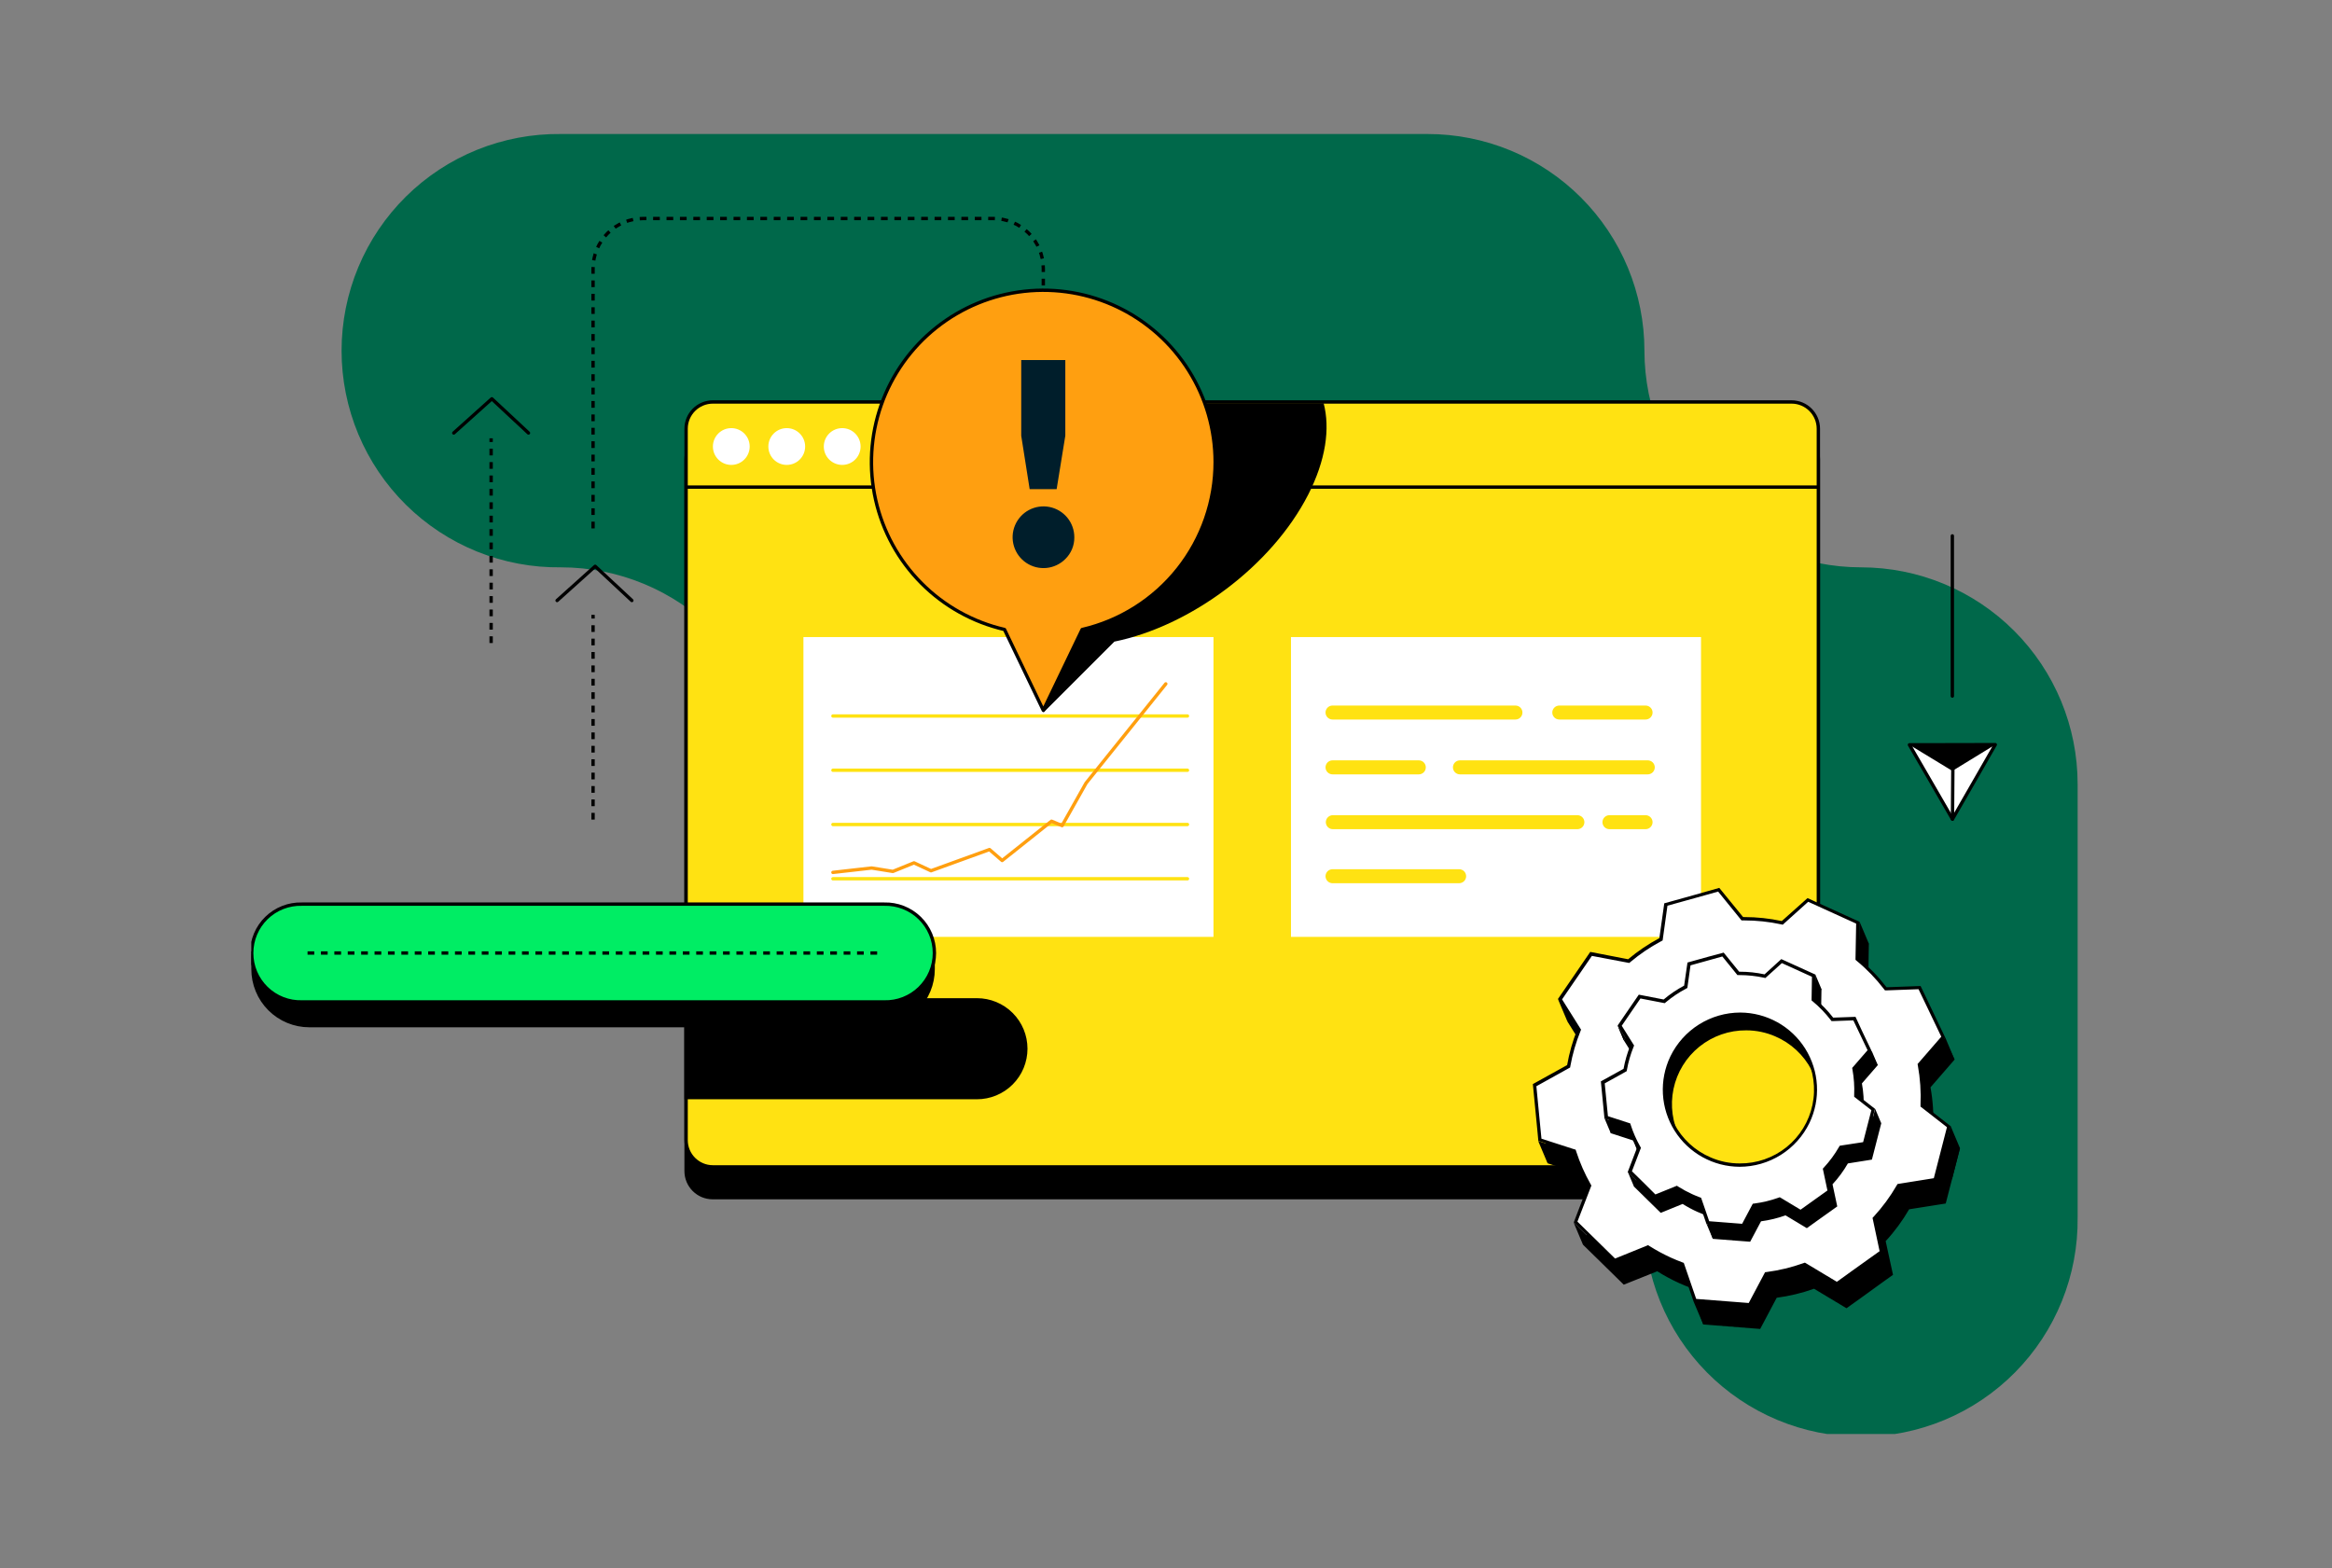 <svg width="696" height="468" viewBox="0 0 696 468" fill="none" xmlns="http://www.w3.org/2000/svg">
<rect x="0" y="0" width="696" height="468" fill="#808080" stroke="none"/>
<g clip-path="url(#clip0_3298_67634)">
<path d="M490.79 104.669C490.798 121.817 497.615 138.261 509.741 150.385C521.868 162.51 538.312 169.324 555.46 169.329C572.602 169.348 589.035 176.169 601.151 188.294C613.267 200.419 620.075 216.858 620.08 233.999V363.329C620.187 371.889 618.593 380.384 615.391 388.323C612.189 396.262 607.443 403.486 601.427 409.577C595.412 415.667 588.248 420.503 580.349 423.803C572.451 427.104 563.976 428.803 555.415 428.803C546.855 428.803 538.38 427.104 530.482 423.803C522.583 420.503 515.419 415.667 509.403 409.577C503.388 403.486 498.642 396.262 495.44 388.323C492.238 380.384 490.644 371.889 490.75 363.329C490.742 346.181 483.926 329.738 471.8 317.613C459.673 305.488 443.229 298.674 426.08 298.669H296.79C288.295 298.672 279.883 297.001 272.033 293.753C264.184 290.504 257.051 285.741 251.042 279.736C245.033 273.731 240.266 266.601 237.012 258.753C233.759 250.906 232.083 242.494 232.08 233.999C232.075 216.851 225.261 200.406 213.137 188.28C201.012 176.153 184.569 169.337 167.42 169.329C158.861 169.436 150.365 167.842 142.426 164.64C134.488 161.438 127.263 156.691 121.173 150.676C115.082 144.661 110.247 137.496 106.946 129.598C103.646 121.699 101.946 113.224 101.946 104.664C101.946 96.104 103.646 87.629 106.946 79.73C110.247 71.832 115.082 64.667 121.173 58.652C127.263 52.637 134.488 47.891 142.426 44.689C150.365 41.487 158.861 39.893 167.42 39.999H426.08C434.576 39.996 442.988 41.667 450.838 44.916C458.687 48.164 465.82 52.927 471.829 58.932C477.838 64.937 482.605 72.067 485.859 79.915C489.112 87.762 490.788 96.174 490.79 104.669Z" fill="#00684A"/>
<path d="M534.77 129.15H212.7C208.32 129.15 204.77 132.701 204.77 137.08V349.52C204.77 353.9 208.32 357.45 212.7 357.45H534.77C539.149 357.45 542.7 353.9 542.7 349.52V137.08C542.7 132.701 539.149 129.15 534.77 129.15Z" fill="black" stroke="black" stroke-miterlimit="10"/>
<path d="M534.7 119.971H212.77C208.351 119.971 204.77 123.552 204.77 127.971V340.271C204.77 344.689 208.351 348.271 212.77 348.271H534.7C539.118 348.271 542.7 344.689 542.7 340.271V127.971C542.7 123.552 539.118 119.971 534.7 119.971Z" fill="#FFE212" stroke="black" stroke-miterlimit="10"/>
<path d="M542.89 145.381H204.66" stroke="black" stroke-miterlimit="10"/>
<path d="M218.26 138.759C221.292 138.759 223.75 136.301 223.75 133.269C223.75 130.237 221.292 127.779 218.26 127.779C215.227 127.779 212.77 130.237 212.77 133.269C212.77 136.301 215.227 138.759 218.26 138.759Z" fill="white"/>
<path d="M234.81 138.759C237.842 138.759 240.3 136.301 240.3 133.269C240.3 130.237 237.842 127.779 234.81 127.779C231.778 127.779 229.32 130.237 229.32 133.269C229.32 136.301 231.778 138.759 234.81 138.759Z" fill="white"/>
<path d="M251.36 138.759C254.392 138.759 256.85 136.301 256.85 133.269C256.85 130.237 254.392 127.779 251.36 127.779C248.328 127.779 245.87 130.237 245.87 133.269C245.87 136.301 248.328 138.759 251.36 138.759Z" fill="white"/>
<path d="M582.69 207.749V159.939" stroke="black" stroke-linecap="round" stroke-linejoin="round"/>
<path d="M166.27 179.23L177.63 169.02L188.58 179.23" stroke="black" stroke-linecap="round" stroke-linejoin="round"/>
<path d="M135.43 129.229L146.79 119.029L157.73 129.229" stroke="black" stroke-linecap="round" stroke-linejoin="round"/>
<path d="M306.16 313C306.16 314.917 305.782 316.815 305.048 318.586C304.315 320.356 303.239 321.965 301.883 323.32C300.527 324.675 298.918 325.75 297.146 326.482C295.375 327.215 293.477 327.591 291.56 327.59H204.79V298.42H291.58C295.447 298.42 299.155 299.956 301.89 302.69C304.624 305.425 306.16 309.133 306.16 313Z" fill="black" stroke="black" stroke-miterlimit="10"/>
<path d="M177 157.701V80.141C177 76.185 178.571 72.392 181.366 69.594C184.162 66.796 187.955 65.223 191.91 65.221H296.46C300.417 65.221 304.212 66.793 307.01 69.591C309.808 72.389 311.38 76.184 311.38 80.141V86.591" stroke="black" stroke-miterlimit="10" stroke-dasharray="2 2"/>
<path d="M177 244.61V183.51" stroke="black" stroke-miterlimit="10" stroke-dasharray="2 2"/>
<path d="M146.58 191.92V130.82" stroke="black" stroke-miterlimit="10" stroke-dasharray="2 2"/>
<path d="M507.68 190.141H385.3V279.621H507.68V190.141Z" fill="white"/>
<path d="M362.17 190.141H239.79V279.621H362.17V190.141Z" fill="white"/>
<path d="M248.59 213.699H354.41" stroke="#FFE212" stroke-linecap="round" stroke-linejoin="round"/>
<path d="M248.59 229.891H354.41" stroke="#FFE212" stroke-linecap="round" stroke-linejoin="round"/>
<path d="M248.59 246.08H354.41" stroke="#FFE212" stroke-linecap="round" stroke-linejoin="round"/>
<path d="M248.59 262.279H354.41" stroke="#FFE212" stroke-linecap="round" stroke-linejoin="round"/>
<path d="M248.59 260.379L260.15 259.069L266.49 260.089L272.79 257.529L277.86 259.889L295.32 253.559L299.1 256.829L313.83 245.099L317 246.409L324.14 233.729L347.94 204.109" stroke="#FF9F10" stroke-linecap="round" stroke-linejoin="round"/>
<path d="M452.29 210.58H397.7C397.146 210.58 396.614 210.8 396.223 211.192C395.831 211.584 395.61 212.116 395.61 212.67C395.613 213.223 395.834 213.752 396.226 214.141C396.618 214.531 397.148 214.75 397.7 214.75H452.29C452.564 214.751 452.836 214.699 453.089 214.595C453.343 214.491 453.573 214.338 453.768 214.144C453.962 213.951 454.116 213.721 454.221 213.468C454.326 213.215 454.38 212.944 454.38 212.67C454.382 212.395 454.329 212.123 454.224 211.869C454.119 211.615 453.965 211.384 453.771 211.189C453.577 210.995 453.346 210.841 453.092 210.736C452.838 210.632 452.565 210.579 452.29 210.58Z" fill="#FFE212"/>
<path d="M491.13 210.58H465.38C464.826 210.58 464.294 210.8 463.902 211.192C463.51 211.584 463.29 212.116 463.29 212.67C463.293 213.223 463.514 213.752 463.906 214.141C464.297 214.531 464.827 214.75 465.38 214.75H491.13C491.683 214.75 492.213 214.531 492.604 214.141C492.996 213.752 493.217 213.223 493.22 212.67C493.22 212.116 493 211.584 492.608 211.192C492.216 210.8 491.684 210.58 491.13 210.58Z" fill="#FFE212"/>
<path d="M491.13 243.301H480.35C480.075 243.301 479.804 243.355 479.55 243.46C479.296 243.565 479.066 243.719 478.872 243.913C478.678 244.107 478.524 244.337 478.419 244.591C478.314 244.845 478.26 245.116 478.26 245.391C478.26 245.945 478.48 246.477 478.872 246.869C479.264 247.261 479.795 247.481 480.35 247.481H491.13C491.683 247.478 492.213 247.257 492.605 246.866C492.996 246.474 493.217 245.944 493.22 245.391C493.217 244.837 492.996 244.307 492.605 243.916C492.213 243.524 491.683 243.303 491.13 243.301Z" fill="#FFE212"/>
<path d="M423.45 226.939H397.7C397.146 226.939 396.614 227.16 396.223 227.552C395.831 227.944 395.61 228.475 395.61 229.029C395.613 229.583 395.834 230.113 396.225 230.504C396.617 230.896 397.147 231.117 397.7 231.119H423.45C424.005 231.119 424.536 230.899 424.928 230.507C425.32 230.115 425.54 229.584 425.54 229.029C425.542 228.755 425.489 228.482 425.384 228.228C425.279 227.974 425.125 227.743 424.931 227.549C424.737 227.354 424.506 227.2 424.252 227.096C423.998 226.991 423.725 226.938 423.45 226.939Z" fill="#FFE212"/>
<path d="M491.79 226.939H435.73C435.455 226.938 435.182 226.991 434.928 227.096C434.674 227.2 434.443 227.354 434.249 227.549C434.055 227.743 433.901 227.974 433.796 228.228C433.692 228.482 433.638 228.755 433.64 229.029C433.64 229.584 433.86 230.115 434.252 230.507C434.644 230.899 435.175 231.119 435.73 231.119H491.79C492.343 231.117 492.873 230.896 493.265 230.504C493.656 230.113 493.877 229.583 493.88 229.029C493.88 228.475 493.659 227.944 493.268 227.552C492.876 227.16 492.344 226.939 491.79 226.939Z" fill="#FFE212"/>
<path d="M470.79 243.301H397.79C397.237 243.303 396.707 243.524 396.315 243.916C395.924 244.307 395.703 244.837 395.7 245.391C395.703 245.944 395.924 246.474 396.315 246.866C396.707 247.257 397.237 247.478 397.79 247.481H470.79C471.343 247.478 471.872 247.257 472.262 246.865C472.651 246.473 472.87 245.943 472.87 245.391C472.87 244.838 472.651 244.308 472.262 243.916C471.872 243.525 471.343 243.303 470.79 243.301Z" fill="#FFE212"/>
<path d="M435.49 259.43H397.7C397.146 259.43 396.614 259.65 396.223 260.042C395.831 260.434 395.61 260.965 395.61 261.52C395.613 262.073 395.834 262.603 396.225 262.995C396.617 263.386 397.147 263.607 397.7 263.61H435.49C436.044 263.607 436.574 263.386 436.965 262.995C437.357 262.603 437.578 262.073 437.58 261.52C437.58 260.965 437.36 260.434 436.968 260.042C436.576 259.65 436.045 259.43 435.49 259.43Z" fill="#FFE212"/>
<path d="M390.44 147.63C379.51 169 355.24 186.88 332.59 191.5L311.42 212.67L311.9 191.5C293.96 186.88 287.95 169 298.9 147.63C304.15 137.37 312.48 127.91 322.22 120.34H395.05C397.03 127.91 395.68 137.37 390.44 147.63Z" fill="black"/>
<path d="M362.67 137.881C362.663 128.235 359.937 118.786 354.804 110.62C349.67 102.453 342.338 95.9 333.649 91.712C324.96 87.524 315.266 85.871 305.68 86.943C296.094 88.015 287.004 91.768 279.455 97.772C271.905 103.776 266.202 111.787 262.999 120.886C259.797 129.985 259.225 139.802 261.349 149.211C263.474 158.62 268.208 167.239 275.01 174.079C281.811 180.919 290.403 185.703 299.8 187.881L311.38 212.001L322.97 187.891C334.265 185.269 344.339 178.897 351.549 169.815C358.759 160.733 362.679 149.476 362.67 137.881Z" fill="#FF9F10" stroke="black" stroke-linejoin="round"/>
<path d="M317.92 166.881C316.409 168.382 314.424 169.312 312.304 169.514C310.184 169.717 308.06 169.178 306.292 167.99C304.525 166.802 303.223 165.038 302.61 162.999C301.997 160.96 302.109 158.771 302.928 156.805C303.747 154.839 305.222 153.217 307.101 152.217C308.981 151.216 311.15 150.897 313.238 151.315C315.326 151.733 317.205 152.862 318.554 154.51C319.904 156.157 320.641 158.221 320.64 160.351C320.656 161.567 320.422 162.774 319.955 163.897C319.487 165.02 318.794 166.035 317.92 166.881ZM307.31 146.001L304.79 130.051V107.461H317.95V130.051L315.36 146.001H307.31Z" fill="#001E2B"/>
<path d="M75.5 284.439H278.5V289.259C278.5 291.472 278.064 293.663 277.217 295.708C276.371 297.752 275.129 299.61 273.565 301.174C272 302.739 270.143 303.98 268.098 304.827C266.054 305.674 263.863 306.109 261.65 306.109H92.34C90.13 306.112 87.941 305.677 85.9 304.829C83.856 303.984 81.999 302.743 80.436 301.178C78.872 299.613 77.633 297.755 76.79 295.709C75.941 293.665 75.506 291.473 75.51 289.259L75.5 284.439Z" fill="black" stroke="black" stroke-miterlimit="10"/>
<path d="M508.69 394.79L504.95 383.94L504.73 383.86C503.55 383.42 502.4 382.94 501.31 382.45C499.084 381.433 496.929 380.267 494.86 378.96L494.65 378.83L484.73 382.83L473.04 371.36L477.2 360.5L477.08 360.29C475.294 357.143 473.834 353.823 472.72 350.38L472.64 350.14L462.36 346.81L460.79 330.52L470.94 324.88V324.65C471.583 321.071 472.588 317.566 473.94 314.19L474.04 313.96L468.33 304.85L477.6 291.33L488.82 293.51L489.01 293.36C491.859 290.962 494.953 288.87 498.24 287.12L498.47 287L499.92 276.55L515.79 272.16L522.79 280.84H523.37C527.101 280.843 530.822 281.238 534.47 282.02L534.72 282.08L542.35 275.19L557.26 282L557.07 292.95L557.26 293.1C560.291 295.613 563.035 298.453 565.44 301.57L565.6 301.78L575.69 301.41L582.79 316.17L575.65 324.38V324.62C576.352 328.518 576.617 332.483 576.44 336.44V336.7L584.44 342.89L580.35 358.75L569.51 360.48L569.39 360.68C567.438 364.063 565.118 367.219 562.47 370.09L562.29 370.29L564.43 380.29L551.1 389.81L541.44 384L541.22 384.08C537.659 385.356 533.971 386.248 530.22 386.74H529.96L525.06 395.99L508.69 394.79ZM523.51 299.86C517.064 299.867 510.751 301.689 505.293 305.119C499.835 308.548 495.453 313.446 492.65 319.25C490.156 324.43 489.016 330.157 489.337 335.897C489.658 341.637 491.429 347.202 494.484 352.072C497.54 356.941 501.78 360.956 506.809 363.742C511.838 366.528 517.491 367.993 523.24 368C529.684 367.992 535.996 366.17 541.454 362.743C546.911 359.315 551.294 354.421 554.1 348.62C556.081 344.484 557.206 339.991 557.409 335.41C557.612 330.829 556.889 326.254 555.282 321.959C553.675 317.664 551.218 313.737 548.058 310.414C544.897 307.091 541.099 304.44 536.89 302.62C532.667 300.79 528.112 299.851 523.51 299.86Z" fill="black"/>
<path d="M515.56 272.731L522.24 280.971L522.55 281.351H523.35C527.048 281.35 530.735 281.742 534.35 282.521L534.85 282.631L535.23 282.291L542.43 275.791L543.59 276.321L555.59 281.771L556.75 282.301L556.58 292.681V293.161L556.95 293.471C559.955 295.956 562.672 298.771 565.05 301.861L565.37 302.271H565.88L575.39 301.931L578.26 307.931L582.17 316.111L575.41 323.891L575.1 324.251L575.18 324.731C575.882 328.589 576.147 332.513 575.97 336.431V336.951L576.38 337.271L583.86 343.101L582.54 348.221L579.94 358.331L569.66 359.961L569.18 360.041L568.95 360.451C567.013 363.803 564.712 366.932 562.09 369.781L561.74 370.161L561.85 370.661L563.85 380.081L562.51 381.081L561.27 381.961L552.09 388.521L551.09 389.261L541.96 383.781L541.56 383.541L541.11 383.701C537.57 384.964 533.906 385.848 530.18 386.341L529.67 386.411L529.43 386.861L524.79 395.531L510.38 394.411L509.11 394.311L505.5 384.001L505.35 383.561L504.91 383.391C503.74 382.951 502.6 382.481 501.52 381.991C499.314 380.987 497.179 379.835 495.13 378.541L494.7 378.271L494.22 378.461L484.85 382.261L479.96 377.461L473.62 371.241L477.62 360.911L477.79 360.471L477.56 360.061C475.792 356.942 474.344 353.652 473.24 350.241L473.08 349.751L472.59 349.601L462.79 346.451L462.49 343.001L461.3 330.781L470.96 325.431L471.37 325.191L471.46 324.731C472.103 321.184 473.108 317.712 474.46 314.371L474.65 313.901L474.38 313.461L468.98 304.851L472.31 300.001L477.88 291.881L488.53 294.001L489 294.091L489.37 293.781C492.198 291.409 495.264 289.338 498.52 287.601L498.97 287.361L499.04 286.851L500.41 276.991L509.14 274.561L515.56 272.771M523.24 368.531C529.779 368.52 536.183 366.67 541.72 363.192C547.257 359.713 551.703 354.747 554.55 348.861C557.075 343.608 558.228 337.801 557.903 331.982C557.577 326.163 555.783 320.521 552.688 315.583C549.593 310.645 545.297 306.571 540.202 303.741C535.107 300.911 529.378 299.418 523.55 299.401C517.011 299.393 510.602 301.228 505.058 304.694C499.513 308.161 495.057 313.119 492.2 319.001C490.194 323.195 489.055 327.751 488.85 332.396C488.645 337.042 489.379 341.68 491.008 346.035C492.637 350.39 495.127 354.372 498.331 357.742C501.534 361.113 505.384 363.802 509.65 365.651C513.939 367.512 518.565 368.468 523.24 368.461M515.93 271.561L508.88 273.561L499.51 276.161L498.05 286.681C494.731 288.444 491.607 290.552 488.73 292.971L477.41 290.781L471.47 299.441L467.77 304.831L473.52 314.001C472.145 317.407 471.123 320.945 470.47 324.561L460.24 330.241L461.49 343.111L461.89 347.201L472.25 350.551C473.371 354.026 474.845 357.377 476.65 360.551L472.45 371.501L479.26 378.171L484.62 383.431L494.62 379.431C496.705 380.746 498.877 381.919 501.12 382.941C502.27 383.461 503.42 383.941 504.58 384.371L508.35 395.301L523.41 396.471L510.27 395.471L525.34 396.641L530.27 387.331C534.069 386.834 537.803 385.932 541.41 384.641L551.1 390.461L555.78 387.121L552.67 389.341L561.85 382.771L555.79 387.061L563.1 381.831L564.98 380.491L562.79 370.431C565.471 367.536 567.819 364.349 569.79 360.931L580.72 359.201L583.49 348.451L584.97 342.691L576.97 336.461C577.151 332.466 576.883 328.465 576.17 324.531L583.36 316.251L579.17 307.481L576.01 300.871L565.84 301.241C563.417 298.092 560.65 295.224 557.59 292.691L557.77 281.691L556.02 280.891L544.02 275.441L542.26 274.641L534.58 281.571C530.893 280.779 527.132 280.381 523.36 280.381H523.03L515.94 271.631L515.93 271.561ZM523.24 367.461C518.703 367.467 514.212 366.538 510.05 364.731C502.951 361.66 497.129 356.232 493.569 349.365C490.009 342.498 488.93 334.612 490.512 327.04C492.094 319.469 496.242 312.676 502.255 307.809C508.267 302.943 515.775 300.301 523.51 300.331C528.044 300.33 532.53 301.259 536.69 303.061C543.789 306.131 549.61 311.558 553.17 318.424C556.73 325.29 557.811 333.175 556.229 340.746C554.648 348.317 550.502 355.11 544.492 359.977C538.481 364.844 530.974 367.488 523.24 367.461Z" fill="black"/>
<path d="M520.63 389.3L505.9 388.15L502.16 377.31L501.94 377.23C500.75 376.78 499.6 376.31 498.51 375.81C496.285 374.802 494.133 373.64 492.07 372.33L491.85 372.19L481.94 376.19L470.24 364.72L474.4 353.86L474.29 353.65C472.499 350.504 471.035 347.184 469.92 343.74L469.85 343.5L459.56 340.17L457.98 323.86L468.13 318.23V318C468.767 314.419 469.772 310.914 471.13 307.54L471.22 307.3L465.51 298.19L474.78 284.68L486.01 286.86L486.19 286.7C489.044 284.31 492.137 282.222 495.42 280.47L495.65 280.35L497.1 269.9L512.89 265.51L519.89 274.19H520.47C524.202 274.191 527.922 274.587 531.57 275.37L531.82 275.42L539.46 268.53L554.37 275.32L554.19 286.32L554.37 286.47C557.402 288.982 560.145 291.823 562.55 294.94L562.71 295.15L572.8 294.78L579.87 309.57L572.79 317.75V317.98C573.495 321.878 573.764 325.842 573.59 329.8V330.06L581.54 336.25L577.45 352.12L566.61 353.84L566.49 354.05C564.539 357.433 562.218 360.589 559.57 363.46L559.4 363.65L561.53 373.65L548.2 383.18L538.58 377.41L538.36 377.49C534.798 378.762 531.111 379.654 527.36 380.15H527.1L522.2 389.39L520.63 389.3ZM520.71 293.23C514.266 293.237 507.953 295.058 502.496 298.486C497.038 301.913 492.656 306.808 489.85 312.61C487.87 316.746 486.744 321.239 486.541 325.82C486.338 330.401 487.062 334.976 488.668 339.271C490.275 343.566 492.733 347.493 495.893 350.816C499.053 354.139 502.851 356.79 507.06 358.61C511.283 360.443 515.837 361.386 520.44 361.38C526.885 361.373 533.197 359.551 538.655 356.124C544.113 352.696 548.495 347.802 551.3 342C553.283 337.864 554.409 333.371 554.613 328.789C554.817 324.208 554.094 319.632 552.487 315.337C550.88 311.041 548.422 307.115 545.261 303.792C542.1 300.469 538.3 297.819 534.09 296C529.868 294.166 525.313 293.224 520.71 293.23Z" fill="white"/>
<path d="M512.79 266.1L519.47 274.34L519.77 274.71H520.58C524.278 274.709 527.965 275.101 531.58 275.88L532.08 275.99L532.46 275.64L539.66 269.15L540.82 269.67L552.82 275.13L553.98 275.66L553.79 286V286.48L554.16 286.79C557.167 289.273 559.884 292.088 562.26 295.18L562.58 295.59H563.09L572.6 295.24L575.48 301.24L579.39 309.42L572.63 317.21L572.31 317.57L572.4 318.04C573.097 321.902 573.362 325.829 573.19 329.75V330.27L573.6 330.59L581.08 336.42L579.93 340.9L577.16 351.65L566.79 353.31L566.32 353.39L566.08 353.8C564.145 357.151 561.844 360.277 559.22 363.12L558.87 363.5L558.98 364.01L560.98 373.43L552.33 379.61L550.79 380.73L548.22 382.57L539.09 377.09L538.68 376.85L538.23 377.01C534.69 378.273 531.026 379.158 527.3 379.65L526.79 379.71L526.55 380.17L521.92 388.9L520.65 388.8L506.24 387.68L502.69 377.37L502.53 376.92L502.09 376.76C500.92 376.32 499.78 375.85 498.7 375.36C496.496 374.353 494.361 373.2 492.31 371.91L491.88 371.63L491.4 371.83L482.03 375.63L477.14 370.83L470.79 364.61L474.79 354.28L474.96 353.84L474.73 353.43C472.963 350.31 471.516 347.02 470.41 343.61L470.25 343.12L469.79 343L460.06 339.86L459.72 336.42L458.54 324.2L468.19 318.84L468.61 318.61L468.69 318.15C469.331 314.603 470.336 311.131 471.69 307.79L471.88 307.31L471.61 306.88L466.21 298.27L469.54 293.41L475.11 285.3L485.79 287.32L486.26 287.41L486.62 287.11C489.443 284.732 492.51 282.66 495.77 280.93L496.22 280.69L496.29 280.18L497.66 270.32L506.4 267.89L512.79 266.1ZM520.46 361.86C527.003 361.857 533.413 360.01 538.954 356.531C544.496 353.052 548.944 348.082 551.79 342.19C553.797 337.995 554.938 333.438 555.143 328.792C555.347 324.146 554.613 319.507 552.983 315.151C551.353 310.796 548.86 306.814 545.655 303.444C542.45 300.075 538.599 297.386 534.33 295.54C530.045 293.678 525.422 292.721 520.75 292.73C514.211 292.737 507.805 294.585 502.268 298.064C496.73 301.543 492.285 306.511 489.44 312.4C486.915 317.653 485.762 323.46 486.088 329.279C486.413 335.098 488.207 340.739 491.303 345.678C494.398 350.616 498.693 354.69 503.788 357.52C508.883 360.349 514.612 361.842 520.44 361.86M513.13 265L506.08 267L496.71 269.61L495.25 280C491.932 281.769 488.809 283.881 485.93 286.3L474.62 284.11L468.68 292.77L464.98 298.16L470.72 307.33C469.362 310.738 468.356 314.277 467.72 317.89L457.49 323.56L458.74 336.43L459.13 340.52L469.49 343.88C470.615 347.354 472.089 350.704 473.89 353.88L469.7 364.83L476.5 371.5L481.79 376.8L491.79 372.75C493.878 374.069 496.053 375.245 498.3 376.27C499.44 376.79 500.59 377.27 501.75 377.69L505.52 388.63L520.58 389.8L507.45 388.8L522.52 390L527.45 380.69C531.248 380.188 534.982 379.287 538.59 378L548.28 383.82L551.39 381.6L560.58 375.03L552.96 380.47L562.15 373.91L560 363.85C562.676 360.95 565.023 357.764 567 354.35L577.92 352.61L580.86 341.23L582.18 336.11L574.18 329.88C574.358 325.886 574.087 321.884 573.37 317.95L580.56 309.67L576.37 300.89L573.21 294.29L563.05 294.66C560.626 291.509 557.855 288.641 554.79 286.11L554.98 275.11L553.22 274.31L541.22 268.85L539.47 268.05L531.79 274.9C528.106 274.109 524.348 273.71 520.58 273.71H520.24L513.13 265ZM520.44 360.9C514.781 360.887 509.218 359.442 504.269 356.698C499.319 353.955 495.145 350.002 492.136 345.21C489.127 340.417 487.38 334.941 487.059 329.291C486.738 323.642 487.853 318.002 490.3 312.9C493.057 307.176 497.373 302.347 502.753 298.968C508.133 295.589 514.357 293.798 520.71 293.8C526.369 293.813 531.933 295.258 536.882 298.002C541.831 300.745 546.005 304.698 549.014 309.49C552.023 314.283 553.77 319.759 554.091 325.409C554.412 331.059 553.297 336.698 550.85 341.8C548.094 347.524 543.777 352.353 538.397 355.732C533.018 359.111 526.793 360.902 520.44 360.9Z" fill="black"/>
<path d="M554.97 275.02L557.77 281.65L554.78 286.06L554.97 275.02Z" fill="black"/>
<path d="M464.98 298.199L467.78 304.829L469.32 303.729L464.98 298.199Z" fill="black"/>
<path d="M511.58 369.28L509.13 362.2L508.91 362.12C508.15 361.83 507.39 361.52 506.68 361.2C505.226 360.537 503.819 359.775 502.47 358.92L502.25 358.79L495.79 361.41L488.26 354L490.98 346.91L490.86 346.7C489.696 344.645 488.745 342.477 488.02 340.23L487.94 339.99L481.22 337.81L480.22 327.34L486.79 323.7V323.47C487.223 321.131 487.893 318.843 488.79 316.64L488.89 316.41L485.16 310.41L491.11 301.74L498.44 303.16L498.62 303C500.473 301.439 502.484 300.075 504.62 298.93L504.85 298.81L505.8 291.99L515.93 289.17L520.53 294.84H521C523.434 294.84 525.861 295.101 528.24 295.62L528.49 295.67L533.49 291.17L543.06 295.52L542.94 302.68L543.13 302.83C545.11 304.469 546.901 306.323 548.47 308.36L548.62 308.56L555.22 308.32L559.76 317.82L555.1 323.18V323.42C555.562 325.962 555.737 328.549 555.62 331.13V331.39L560.81 335.44L558.19 345.63L551.11 346.75L550.99 346.96C549.714 349.167 548.198 351.226 546.47 353.1L546.3 353.29L547.69 359.82L546.93 360.37L539.13 365.94L532.85 362.17L532.63 362.25C530.298 363.083 527.885 363.666 525.43 363.99H525.17L521.97 370.04L511.58 369.28ZM521.17 307C516.912 307.009 512.743 308.217 509.139 310.484C505.535 312.751 502.642 315.986 500.79 319.82C499.482 322.552 498.739 325.521 498.605 328.547C498.471 331.574 498.949 334.596 500.011 337.433C501.073 340.271 502.696 342.864 504.783 345.06C506.871 347.255 509.379 349.007 512.16 350.21C514.949 351.407 517.955 352.016 520.99 352C525.25 351.995 529.422 350.791 533.03 348.526C536.638 346.26 539.535 343.025 541.39 339.19C542.696 336.457 543.438 333.489 543.571 330.463C543.704 327.437 543.226 324.415 542.164 321.578C541.103 318.741 539.48 316.147 537.394 313.952C535.307 311.756 532.799 310.004 530.02 308.8C527.225 307.597 524.212 306.984 521.17 307Z" fill="black"/>
<path d="M515.79 289.771L520.03 295.001L520.33 295.381H521.03C523.43 295.383 525.823 295.638 528.17 296.141L528.67 296.251L529.05 295.911L533.61 291.801L534.16 292.051L542.03 295.631L542.59 295.881L542.48 302.471V302.951L542.85 303.251C544.801 304.865 546.566 306.693 548.11 308.701L548.43 309.111H548.94L554.94 308.901L556.73 312.641L559.2 317.801L554.91 322.731L554.6 323.091L554.68 323.571C555.139 326.077 555.31 328.626 555.19 331.171V331.691L555.6 332.001L560.33 335.691L558.92 341.151L557.92 345.251L551.4 346.251L550.93 346.331L550.69 346.741C549.431 348.916 547.936 350.945 546.23 352.791L545.88 353.171L545.99 353.681L547.27 359.681L546.77 360.031L541.77 363.601L541.62 363.711L539.24 365.411L533.44 361.941L533.04 361.691L532.59 361.851C530.291 362.674 527.911 363.247 525.49 363.561L524.98 363.631L524.74 364.091L521.79 369.581L518.03 369.281L511.95 368.811L509.69 362.261L509.54 361.811L509.1 361.651C508.34 361.361 507.6 361.061 506.9 360.741C505.482 360.086 504.109 359.338 502.79 358.501L502.35 358.221L501.88 358.421L495.94 360.831L492.89 357.831L488.89 353.911L491.4 347.341L491.57 346.901L491.34 346.491C490.192 344.463 489.251 342.326 488.53 340.111L488.38 339.621L487.89 339.471L481.72 337.471L481.52 335.471L480.77 327.681L486.9 324.271L487.32 324.041L487.4 323.581C487.816 321.276 488.47 319.021 489.35 316.851L489.54 316.381L489.27 315.951L485.79 310.461L487.85 307.461L491.38 302.321L498.15 303.631L498.62 303.721L498.99 303.421C500.823 301.881 502.814 300.541 504.93 299.421L505.38 299.181L505.45 298.681L506.32 292.431L511.83 290.901L515.83 289.781M520.99 352.551C525.345 352.545 529.61 351.314 533.297 348.997C536.985 346.68 539.945 343.372 541.84 339.451C543.179 336.658 543.939 333.623 544.077 330.529C544.214 327.435 543.725 324.345 542.639 321.444C541.553 318.544 539.892 315.892 537.756 313.649C535.621 311.406 533.054 309.618 530.21 308.391C527.369 307.159 524.306 306.523 521.21 306.521C516.855 306.526 512.59 307.758 508.903 310.075C505.215 312.392 502.255 315.7 500.36 319.621C498.685 323.121 497.922 326.988 498.143 330.863C498.365 334.737 499.562 338.492 501.625 341.779C503.689 345.065 506.55 347.777 509.942 349.66C513.335 351.544 517.149 352.538 521.03 352.551M516.24 288.651L511.61 289.931L505.47 291.641L504.47 298.541C502.289 299.696 500.238 301.081 498.35 302.671L490.93 301.231L487.04 306.911L484.61 310.451L488.38 316.451C487.476 318.682 486.806 321.001 486.38 323.371L479.67 327.091L480.49 335.541L480.75 338.221L487.54 340.421C488.283 342.698 489.252 344.895 490.43 346.981L487.68 354.161L492.14 358.541L495.66 361.991L502.2 359.331C503.568 360.199 504.995 360.971 506.47 361.641C507.22 361.981 507.98 362.291 508.74 362.581L511.21 369.751L517.95 370.271L522.35 370.611L525.59 364.511C528.083 364.184 530.534 363.591 532.9 362.741L539.26 366.561L542.17 364.471L545.8 361.881L542.32 364.371L547.32 360.801L545.79 361.891L548.34 360.071L546.93 353.471C548.686 351.573 550.222 349.483 551.51 347.241L558.68 346.101L559.9 341.371L561.47 335.281L556.22 331.191C556.338 328.57 556.164 325.943 555.7 323.361L560.41 317.931L557.66 312.171L555.59 307.841L548.92 308.081C547.331 306.015 545.516 304.134 543.51 302.471L543.63 295.231L542.48 294.711L534.61 291.131L533.45 290.611L528.45 295.161C526.035 294.636 523.571 294.371 521.1 294.371H520.88L516.23 288.631L516.24 288.651ZM521.03 351.551C518.054 351.554 515.11 350.945 512.38 349.761C507.698 347.767 503.852 344.211 501.497 339.7C499.142 335.188 498.424 330 499.465 325.018C500.507 320.037 503.243 315.57 507.208 312.38C511.173 309.189 516.121 307.472 521.21 307.521C524.161 307.524 527.081 308.129 529.79 309.301C534.472 311.295 538.318 314.85 540.673 319.362C543.028 323.874 543.746 329.062 542.705 334.044C541.663 339.025 538.927 343.491 534.962 346.682C530.997 349.872 526.049 351.589 520.96 351.541L521.03 351.551ZM512.51 369.861L521.13 370.541L517.99 370.291L512.51 369.861Z" fill="black"/>
<path d="M517.11 365.511L509.74 364.931L507.3 357.851L507.08 357.771C506.3 357.481 505.55 357.171 504.84 356.841C503.39 356.181 501.986 355.423 500.64 354.571L500.42 354.431L493.94 357.061L486.43 349.691L489.15 342.601L489.03 342.391C487.863 340.336 486.908 338.168 486.18 335.921L486.1 335.681L479.38 333.501L478.38 323.031L485.01 319.351L485.06 319.121C485.487 316.78 486.157 314.491 487.06 312.291L487.15 312.061L483.42 306.061L489.37 297.391L496.71 298.811L496.89 298.651C498.745 297.092 500.756 295.728 502.89 294.581L503.11 294.461L504.06 287.631L514.2 284.811L518.8 290.491H519.25C521.687 290.491 524.117 290.749 526.5 291.261L526.75 291.321L531.75 286.821L541.33 291.171L541.21 298.321L541.39 298.481C543.375 300.114 545.167 301.969 546.73 304.011L546.89 304.211L553.49 303.971L558.03 313.471L553.37 318.831V319.071C553.827 321.613 554.002 324.199 553.89 326.781V327.041L559.08 331.091L556.45 341.281L549.37 342.401L549.25 342.611C547.976 344.816 546.464 346.875 544.74 348.751L544.56 348.941L545.96 355.471L542.44 358.001L539 360.451L537.4 361.601L531.12 357.831L530.89 357.911C528.558 358.744 526.145 359.327 523.69 359.651H523.44L520.23 365.701L517.11 365.511ZM519.33 302.661C515.071 302.666 510.9 303.871 507.294 306.136C503.688 308.401 500.793 311.636 498.94 315.471C497.634 318.203 496.892 321.171 496.759 324.198C496.625 327.224 497.104 330.245 498.165 333.082C499.227 335.919 500.849 338.513 502.936 340.709C505.023 342.904 507.531 344.656 510.31 345.861C513.099 347.073 516.109 347.696 519.15 347.691C523.41 347.687 527.583 346.483 531.191 344.218C534.799 341.952 537.696 338.716 539.55 334.881C540.858 332.148 541.601 329.18 541.735 326.153C541.868 323.127 541.39 320.105 540.329 317.267C539.267 314.43 537.644 311.836 535.557 309.641C533.469 307.445 530.96 305.694 528.18 304.491C525.388 303.277 522.374 302.654 519.33 302.661Z" fill="white"/>
<path d="M514 285.419L518.24 290.649L518.54 291.029H519.23C521.633 291.032 524.03 291.287 526.38 291.789L526.88 291.899L527.26 291.559L531.81 287.449L532.37 287.699L540.24 291.279L540.79 291.529L540.68 298.119V298.599L541.05 298.899C543.002 300.516 544.77 302.344 546.32 304.349L546.63 304.759H547.14L553.14 304.539L554.93 308.279L557.39 313.449L553.11 318.379L552.79 318.739L552.88 319.219C553.329 321.726 553.5 324.275 553.39 326.819V327.339L553.79 327.649L558.52 331.339L558.33 332.089L556.06 340.889L549.54 341.889L549.07 341.969L548.83 342.379C547.576 344.555 546.084 346.584 544.38 348.429L544.03 348.809L544.14 349.319L545.41 355.319L542.16 357.639L539.04 359.869L538.87 359.989L538.72 360.099L537.88 360.699L537.38 361.049L531.59 357.569L531.18 357.329L530.74 357.489C528.441 358.311 526.061 358.885 523.64 359.199L523.13 359.269L522.88 359.729L519.95 365.259L519.21 365.199L517.9 365.099L517.16 365.039L514.59 364.839L510.12 364.489L507.86 357.939L507.7 357.489L507.26 357.329C506.5 357.039 505.76 356.739 505.06 356.419C503.628 355.766 502.242 355.018 500.91 354.179L500.48 353.899L500 354.099L494.06 356.499L491.06 353.499L487.06 349.569L489.58 343.009L489.75 342.569L489.51 342.159C488.366 340.132 487.428 337.994 486.71 335.779L486.55 335.289L486.06 335.139L479.9 333.139L479.7 331.139L478.94 323.349L485.08 319.939L485.49 319.709L485.58 319.249C485.993 316.945 486.643 314.69 487.52 312.519L487.71 312.049L487.44 311.619L484.02 306.149L486.07 303.149L489.6 298.009L496.38 299.319L496.85 299.409L497.21 299.109C499.045 297.572 501.036 296.231 503.15 295.109L503.6 294.869L503.67 294.369L504.54 288.119L510.05 286.589L514.05 285.469M519.2 348.239C523.555 348.236 527.821 347.005 531.509 344.688C535.197 342.371 538.157 339.062 540.05 335.139C541.725 331.639 542.488 327.772 542.267 323.898C542.045 320.023 540.848 316.268 538.784 312.981C536.721 309.695 533.86 306.983 530.468 305.1C527.075 303.217 523.261 302.222 519.38 302.209C515.027 302.216 510.763 303.447 507.077 305.762C503.39 308.077 500.428 311.382 498.53 315.299C496.852 318.8 496.088 322.668 496.308 326.544C496.528 330.419 497.726 334.176 499.789 337.464C501.852 340.753 504.714 343.465 508.108 345.349C511.503 347.233 515.318 348.227 519.2 348.239ZM514.41 284.329L509.79 285.569L503.64 287.279L502.64 294.179C500.462 295.335 498.414 296.719 496.53 298.309L489.11 296.869L485.21 302.549L482.79 306.089L486.56 312.089C485.661 314.322 484.991 316.641 484.56 319.009L477.79 322.749L478.61 331.199L478.87 333.879L485.67 336.079C486.406 338.358 487.371 340.556 488.55 342.639L485.8 349.819L490.27 354.199L493.78 357.649L500.33 354.989C501.697 355.859 503.124 356.631 504.6 357.299C505.35 357.639 506.1 357.949 506.86 358.239L509.34 365.409L514.47 365.799L517.04 365.999L516.15 365.939L517.77 366.059L519.22 366.169H519.08L520.48 366.279L523.72 360.179C526.21 359.851 528.657 359.258 531.02 358.409L537.38 362.229L538.79 361.229L538.41 361.499L539.25 360.899L538.79 361.229L539.4 360.789L540.45 360.049L539.57 360.679L542.69 358.449L546.48 355.739L545.06 349.139C546.816 347.239 548.356 345.15 549.65 342.909L556.82 341.769L559.25 332.319L559.61 330.949L554.36 326.859C554.475 324.238 554.297 321.611 553.83 319.029L558.55 313.599L555.8 307.839L553.79 303.489L547.12 303.729C545.525 301.666 543.707 299.784 541.7 298.119L541.83 290.879L540.67 290.359L532.79 286.779L531.64 286.259L526.64 290.809C524.222 290.285 521.754 290.02 519.28 290.019H519.06L514.41 284.279V284.329ZM519.2 347.239C516.228 347.243 513.286 346.634 510.56 345.449C505.879 343.456 502.033 339.901 499.678 335.39C497.323 330.88 496.605 325.692 497.645 320.712C498.685 315.731 501.419 311.264 505.382 308.073C509.345 304.882 514.292 303.163 519.38 303.209C522.356 303.205 525.301 303.814 528.03 304.999C532.712 306.993 536.558 310.549 538.913 315.06C541.268 319.572 541.986 324.76 540.945 329.742C539.903 334.723 537.167 339.19 533.202 342.38C529.237 345.571 524.289 347.288 519.2 347.239ZM545.53 356.509L542.78 358.509L540.49 359.999L545.49 356.429L545.53 356.509ZM510.69 365.509L516.24 365.949L514.56 365.809L510.69 365.509Z" fill="black"/>
<path d="M541.81 290.881L543.64 295.231L541.69 298.121L541.81 290.881Z" fill="black"/>
<path d="M459.98 341.381L463.23 342.431L461.88 345.871L459.98 341.381Z" fill="black"/>
<path d="M460.86 342.191L462.57 342.741L461.86 344.541L460.86 342.191ZM459.09 340.561L461.89 347.201L463.89 342.111L459.1 340.561H459.09Z" fill="black"/>
<path d="M471.09 366.971L473.91 369.731L472.66 370.701L471.09 366.971Z" fill="black"/>
<path d="M472.51 369.069L473.14 369.689L472.87 369.909L472.51 369.069ZM469.66 364.869L472.45 371.499L474.66 369.779L469.66 364.869Z" fill="black"/>
<path d="M482.78 306.09L484.61 310.44L485.08 309.76L482.78 306.09Z" fill="black"/>
<path d="M482.78 306.09L484.61 310.44L485.08 309.76L482.78 306.09Z" fill="black"/>
<path d="M478.92 333.881L480.75 338.231L483.11 335.241L478.92 333.881Z" fill="black"/>
<path d="M485.85 349.82L487.68 354.17L488.97 352.88L485.85 349.82Z" fill="black"/>
<path d="M509.38 365.4L511.21 369.76L512.28 365.63L509.38 365.4Z" fill="black"/>
<path d="M559.65 330.93L561.48 335.28L558.69 334.64L559.65 330.93Z" fill="black"/>
<path d="M558.59 313.58L560.43 317.93H556.94L558.59 313.58Z" fill="black"/>
<path d="M582.17 336.061L584.97 342.691L582.57 352.001L578.88 348.841L582.17 336.061Z" fill="black"/>
<path d="M580.56 309.619L583.35 316.249H577.08L580.56 309.619Z" fill="black"/>
<path d="M506.31 389.189L508.8 389.379L508.12 393.469L506.31 389.189Z" fill="black"/>
<path d="M507.09 389.751L508.21 389.841L507.9 391.681L507.09 389.751ZM505.53 388.631L508.33 395.261L509.33 388.921L505.48 388.631H505.53Z" fill="black"/>
<path d="M582.73 244.47L576.31 233.38L569.88 222.3L582.69 222.28L595.5 222.25L589.12 233.36L582.73 244.47Z" fill="white" stroke="black" stroke-linecap="round" stroke-linejoin="round"/>
<path d="M582.7 230.09L595.5 222.25L569.88 222.3L582.7 230.09Z" fill="black"/>
<path d="M582.85 228.381L582.73 244.471" stroke="black" stroke-linecap="round" stroke-linejoin="round"/>
<path d="M263.9 269.851H90.1C88.151 269.8 86.212 270.139 84.397 270.85C82.582 271.561 80.927 272.627 79.53 273.988C78.134 275.348 77.024 276.974 76.266 278.77C75.509 280.567 75.118 282.496 75.118 284.446C75.118 286.395 75.509 288.325 76.266 290.121C77.024 291.917 78.134 293.543 79.53 294.904C80.927 296.264 82.582 297.331 84.397 298.041C86.212 298.752 88.151 299.092 90.1 299.041H263.9C265.849 299.092 267.788 298.752 269.604 298.041C271.419 297.331 273.074 296.264 274.47 294.904C275.866 293.543 276.976 291.917 277.734 290.121C278.492 288.325 278.882 286.395 278.882 284.446C278.882 282.496 278.492 280.567 277.734 278.77C276.976 276.974 275.866 275.348 274.47 273.988C273.074 272.627 271.419 271.561 269.604 270.85C267.788 270.139 265.849 269.8 263.9 269.851Z" fill="#00ED64" stroke="black" stroke-miterlimit="10"/>
<path d="M91.79 284.439H262.21" stroke="black" stroke-miterlimit="10" stroke-dasharray="2 2"/>
</g>
<defs>
<clipPath id="clip0_3298_67634">
<rect width="545.09" height="388" fill="white" transform="translate(75 40)"/>
</clipPath>
</defs>
</svg>
